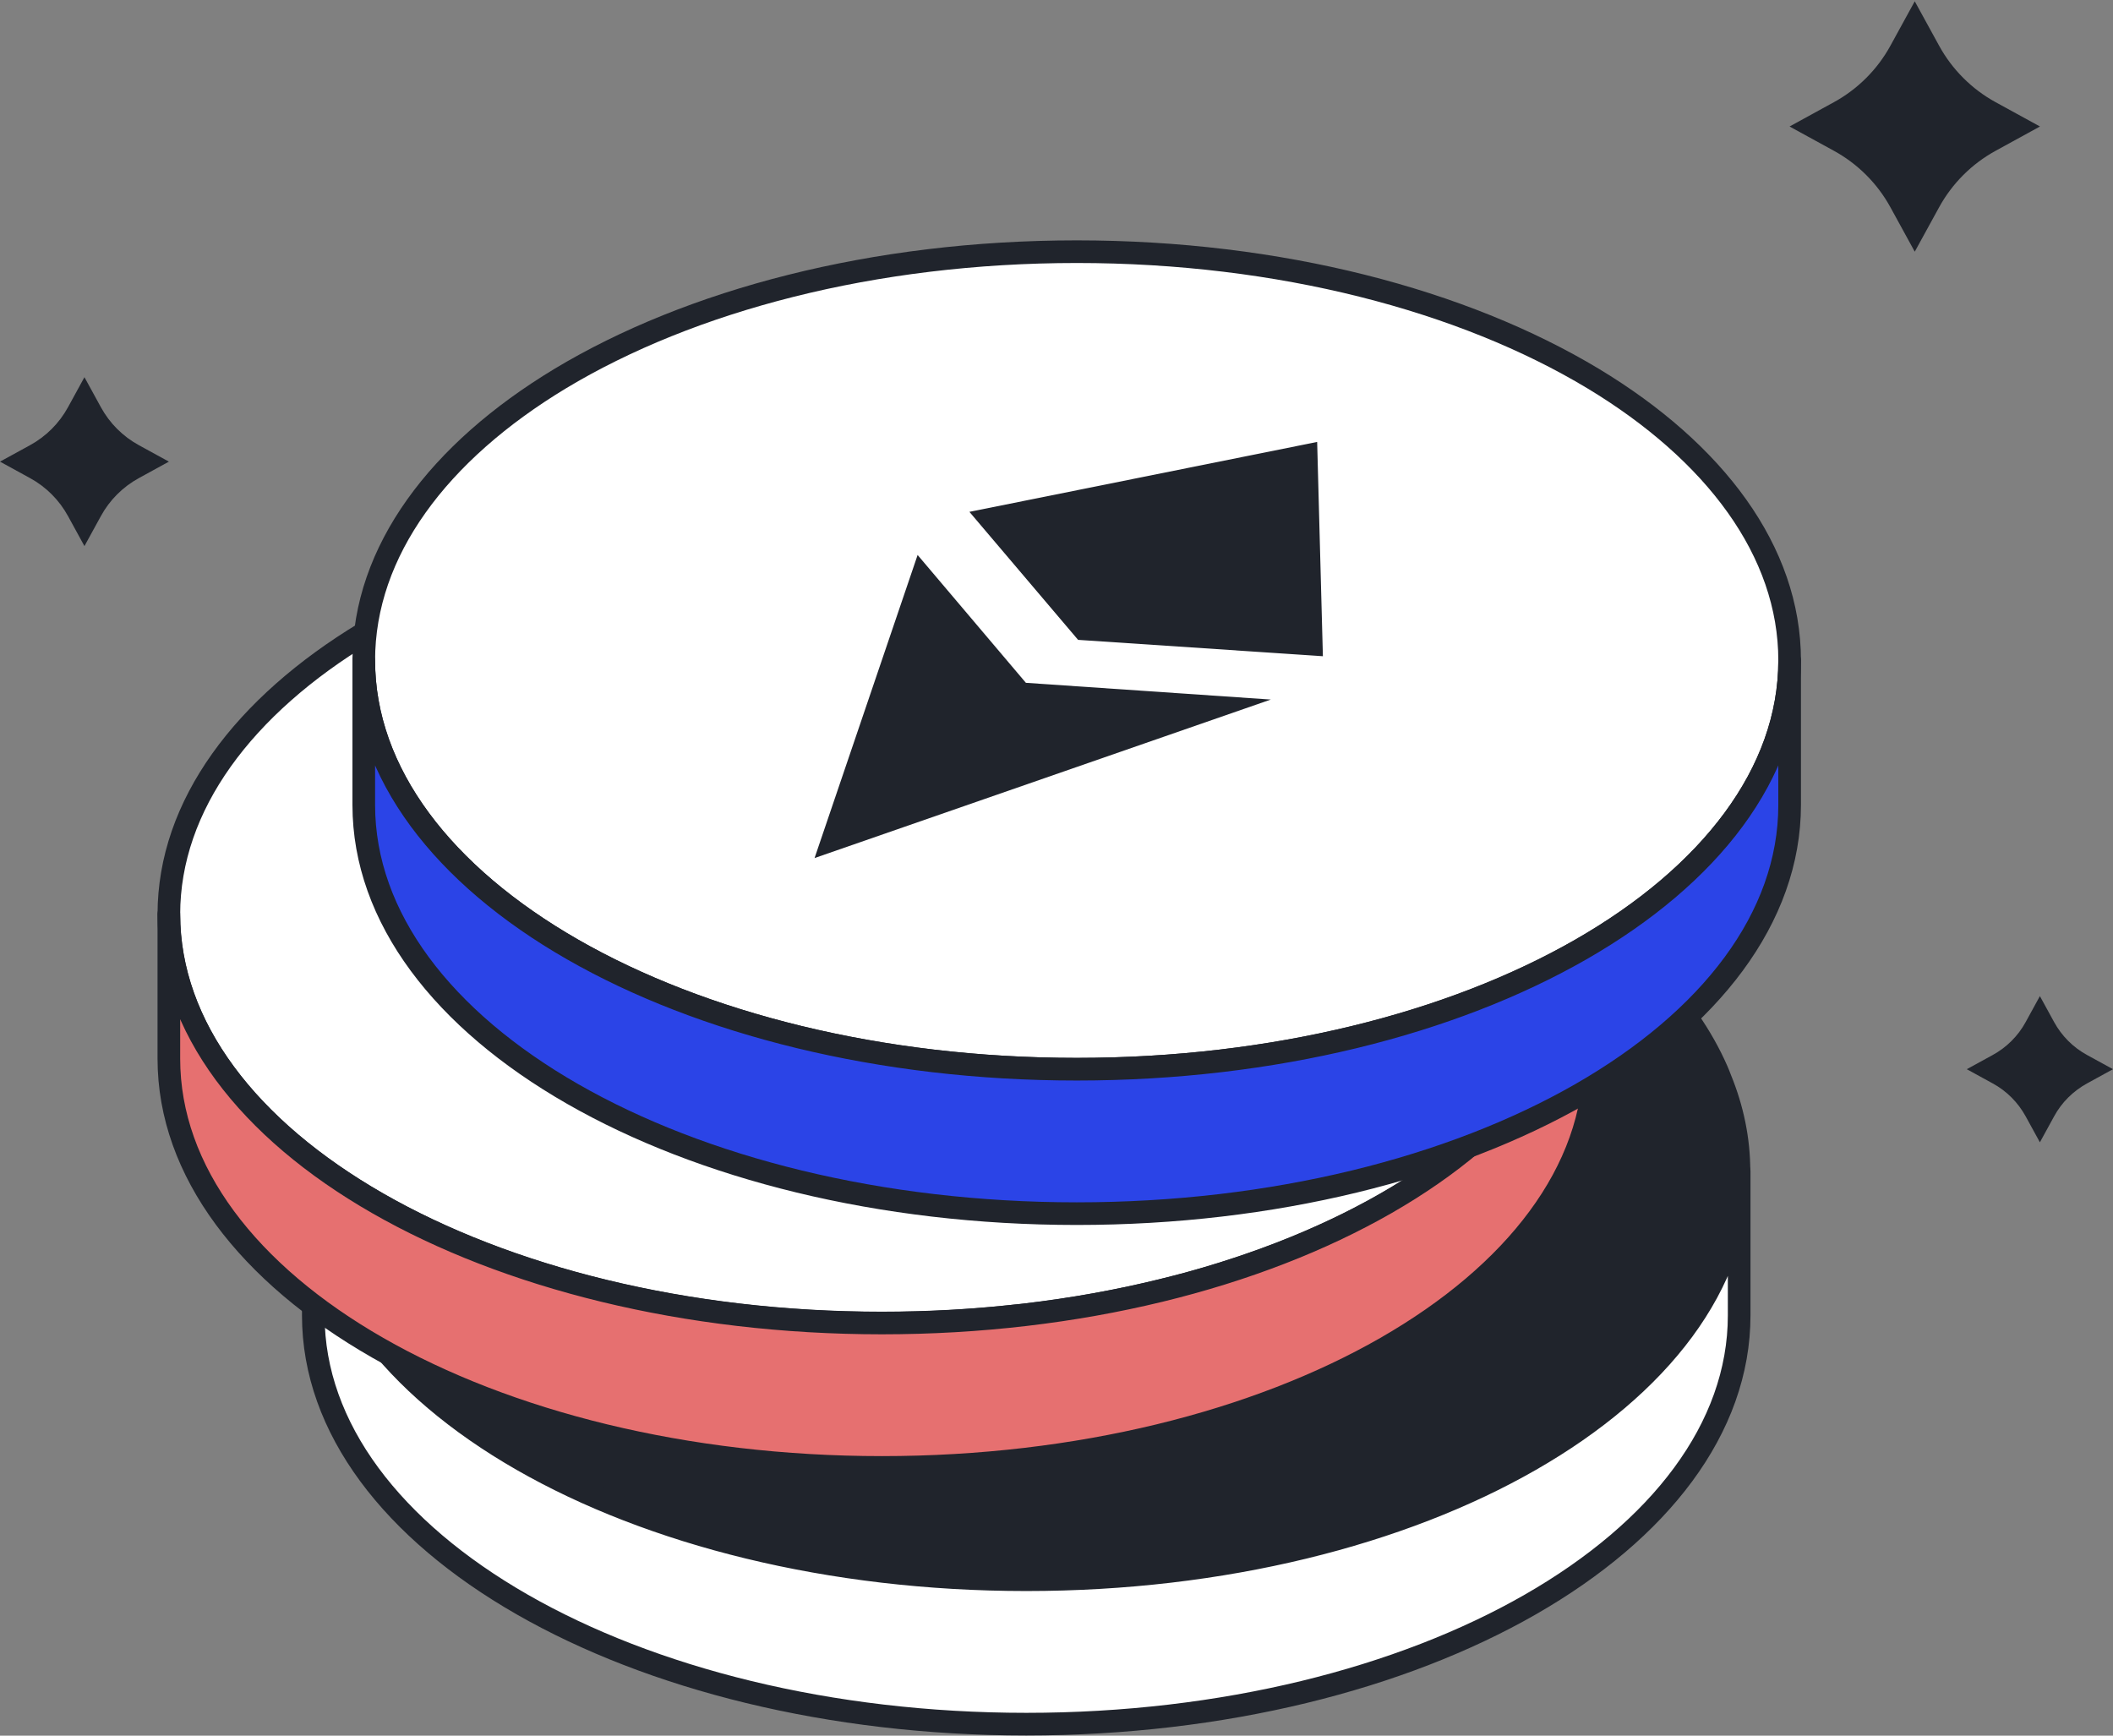<svg width="140" height="115" viewBox="0 0 140 115" fill="none" xmlns="http://www.w3.org/2000/svg">
<rect x="0" y="0" width="140" height="115" fill="#808080" stroke="none"/>
<g id="Group 47299">
<path id="Vector" d="M115.218 77.596C115.218 92.552 94.062 104.679 67.976 104.679C60.42 104.679 53.262 103.662 46.927 101.841C46.888 101.831 46.869 101.831 46.869 101.831C45.832 101.531 44.806 101.211 43.808 100.853C42.19 100.311 40.621 99.7 39.139 99.042C27.941 94.092 20.734 86.323 20.734 77.596C20.734 71.88 23.824 66.572 29.104 62.203C30.518 61.041 32.058 59.937 33.753 58.92C34.431 58.513 35.138 58.106 35.865 57.728C44.302 53.243 55.577 50.512 67.976 50.512C73.071 50.512 77.972 50.967 82.554 51.819C90.12 53.234 96.832 55.694 102.199 58.92C107.691 62.242 111.759 66.359 113.765 70.941C113.842 71.125 113.92 71.309 113.987 71.493C114.791 73.459 115.218 75.493 115.218 77.596Z" fill="#20242C" stroke="#20242C" stroke-width="1.5" stroke-linecap="round" stroke-linejoin="round"/>
<path id="Vector_2" d="M115.231 77.585V87.155C115.231 102.121 94.085 114.239 67.999 114.239C41.913 114.239 20.758 102.121 20.758 87.155V77.585C20.758 92.541 41.904 104.669 67.999 104.669C94.095 104.669 115.231 92.541 115.231 77.585Z" fill="white" stroke="#20242C" stroke-width="1.5" stroke-linecap="round" stroke-linejoin="round"/>
<path id="Vector_3" d="M105.671 60.586C105.671 70.863 95.684 79.814 80.951 84.395C79.778 84.763 78.568 85.103 77.337 85.403C74.335 86.158 71.167 86.74 67.874 87.127C67.68 87.146 67.476 87.175 67.273 87.185C64.415 87.505 61.451 87.669 58.429 87.669C32.333 87.669 11.188 75.542 11.188 60.586C11.188 53.35 16.157 46.773 24.206 41.91C29.902 38.481 37.138 35.914 45.284 34.577C47.57 34.19 49.934 33.909 52.356 33.734C54.341 33.579 56.376 33.502 58.429 33.502C59.679 33.502 60.919 33.531 62.149 33.589C62.807 33.618 63.456 33.647 64.105 33.696C75.284 34.461 85.271 37.464 92.642 41.91C100.711 46.773 105.671 53.35 105.671 60.586Z" fill="white" stroke="#20242C" stroke-width="1.5" stroke-linecap="round" stroke-linejoin="round"/>
<path id="Vector_4" d="M105.661 60.575V70.146C105.661 85.111 84.515 97.229 58.429 97.229C32.343 97.229 11.188 85.111 11.188 70.146V60.575C11.188 75.531 32.333 87.659 58.429 87.659C84.525 87.659 105.661 75.531 105.661 60.575Z" fill="#E67070" stroke="#20242C" stroke-width="1.5" stroke-linecap="round" stroke-linejoin="round"/>
<path id="Vector_5" d="M118.575 43.76C118.575 58.716 97.429 70.843 71.343 70.843C45.257 70.843 24.102 58.716 24.102 43.76C24.102 36.524 29.061 29.946 37.12 25.084C45.732 19.901 57.879 16.676 71.343 16.676C84.808 16.676 96.945 19.901 105.556 25.084C113.616 29.946 118.575 36.524 118.575 43.76Z" fill="white" stroke="#20242C" stroke-width="1.5" stroke-linecap="round" stroke-linejoin="round"/>
<path id="Vector_6" d="M118.575 43.76V53.33C118.575 68.296 97.429 80.414 71.343 80.414C45.257 80.414 24.102 68.296 24.102 53.33V43.76C24.102 58.716 45.247 70.844 71.343 70.844C97.439 70.844 118.575 58.716 118.575 43.76Z" fill="#2B44E7" stroke="#20242C" stroke-width="1.5" stroke-linecap="round" stroke-linejoin="round"/>
<path id="Vector_7" d="M126.865 0.086L128.476 3.024C129.34 4.603 130.644 5.907 132.223 6.771L135.161 8.381L132.223 9.991C130.644 10.855 129.34 12.159 128.476 13.738L126.865 16.676L125.255 13.738C124.391 12.159 123.087 10.855 121.508 9.991L118.57 8.381L121.508 6.771C123.087 5.907 124.391 4.603 125.255 3.024L126.865 0.086Z" fill="#20242C"/>
<path id="Vector_8" d="M5.595 24.992L6.681 26.975C7.266 28.045 8.138 28.917 9.208 29.501L11.191 30.587L9.208 31.674C8.138 32.258 7.266 33.13 6.681 34.2L5.595 36.183L4.509 34.2C3.925 33.13 3.053 32.258 1.983 31.674L0 30.587L1.983 29.501C3.053 28.917 3.925 28.045 4.509 26.975L5.595 24.992Z" fill="#20242C"/>
<path id="Vector_9" d="M135.156 66L136.095 67.715C136.599 68.635 137.355 69.4 138.285 69.904L139.999 70.843L138.285 71.783C137.364 72.287 136.599 73.042 136.095 73.972L135.156 75.687L134.216 73.972C133.712 73.052 132.957 72.287 132.027 71.783L130.312 70.843L132.027 69.904C132.947 69.4 133.712 68.644 134.216 67.715L135.156 66Z" fill="#20242C"/>
<g id="Group 47298">
<path id="Vector_10" d="M60.801 36.764L53.97 56.853L84.2 46.351L67.972 45.242L60.784 36.756L60.801 36.764Z" fill="#20242C"/>
<path id="Vector_11" d="M87.27 29.282L64.23 33.914L71.43 42.396L87.65 43.48L87.27 29.282Z" fill="#20242C"/>
</g>
</g>
</svg>
